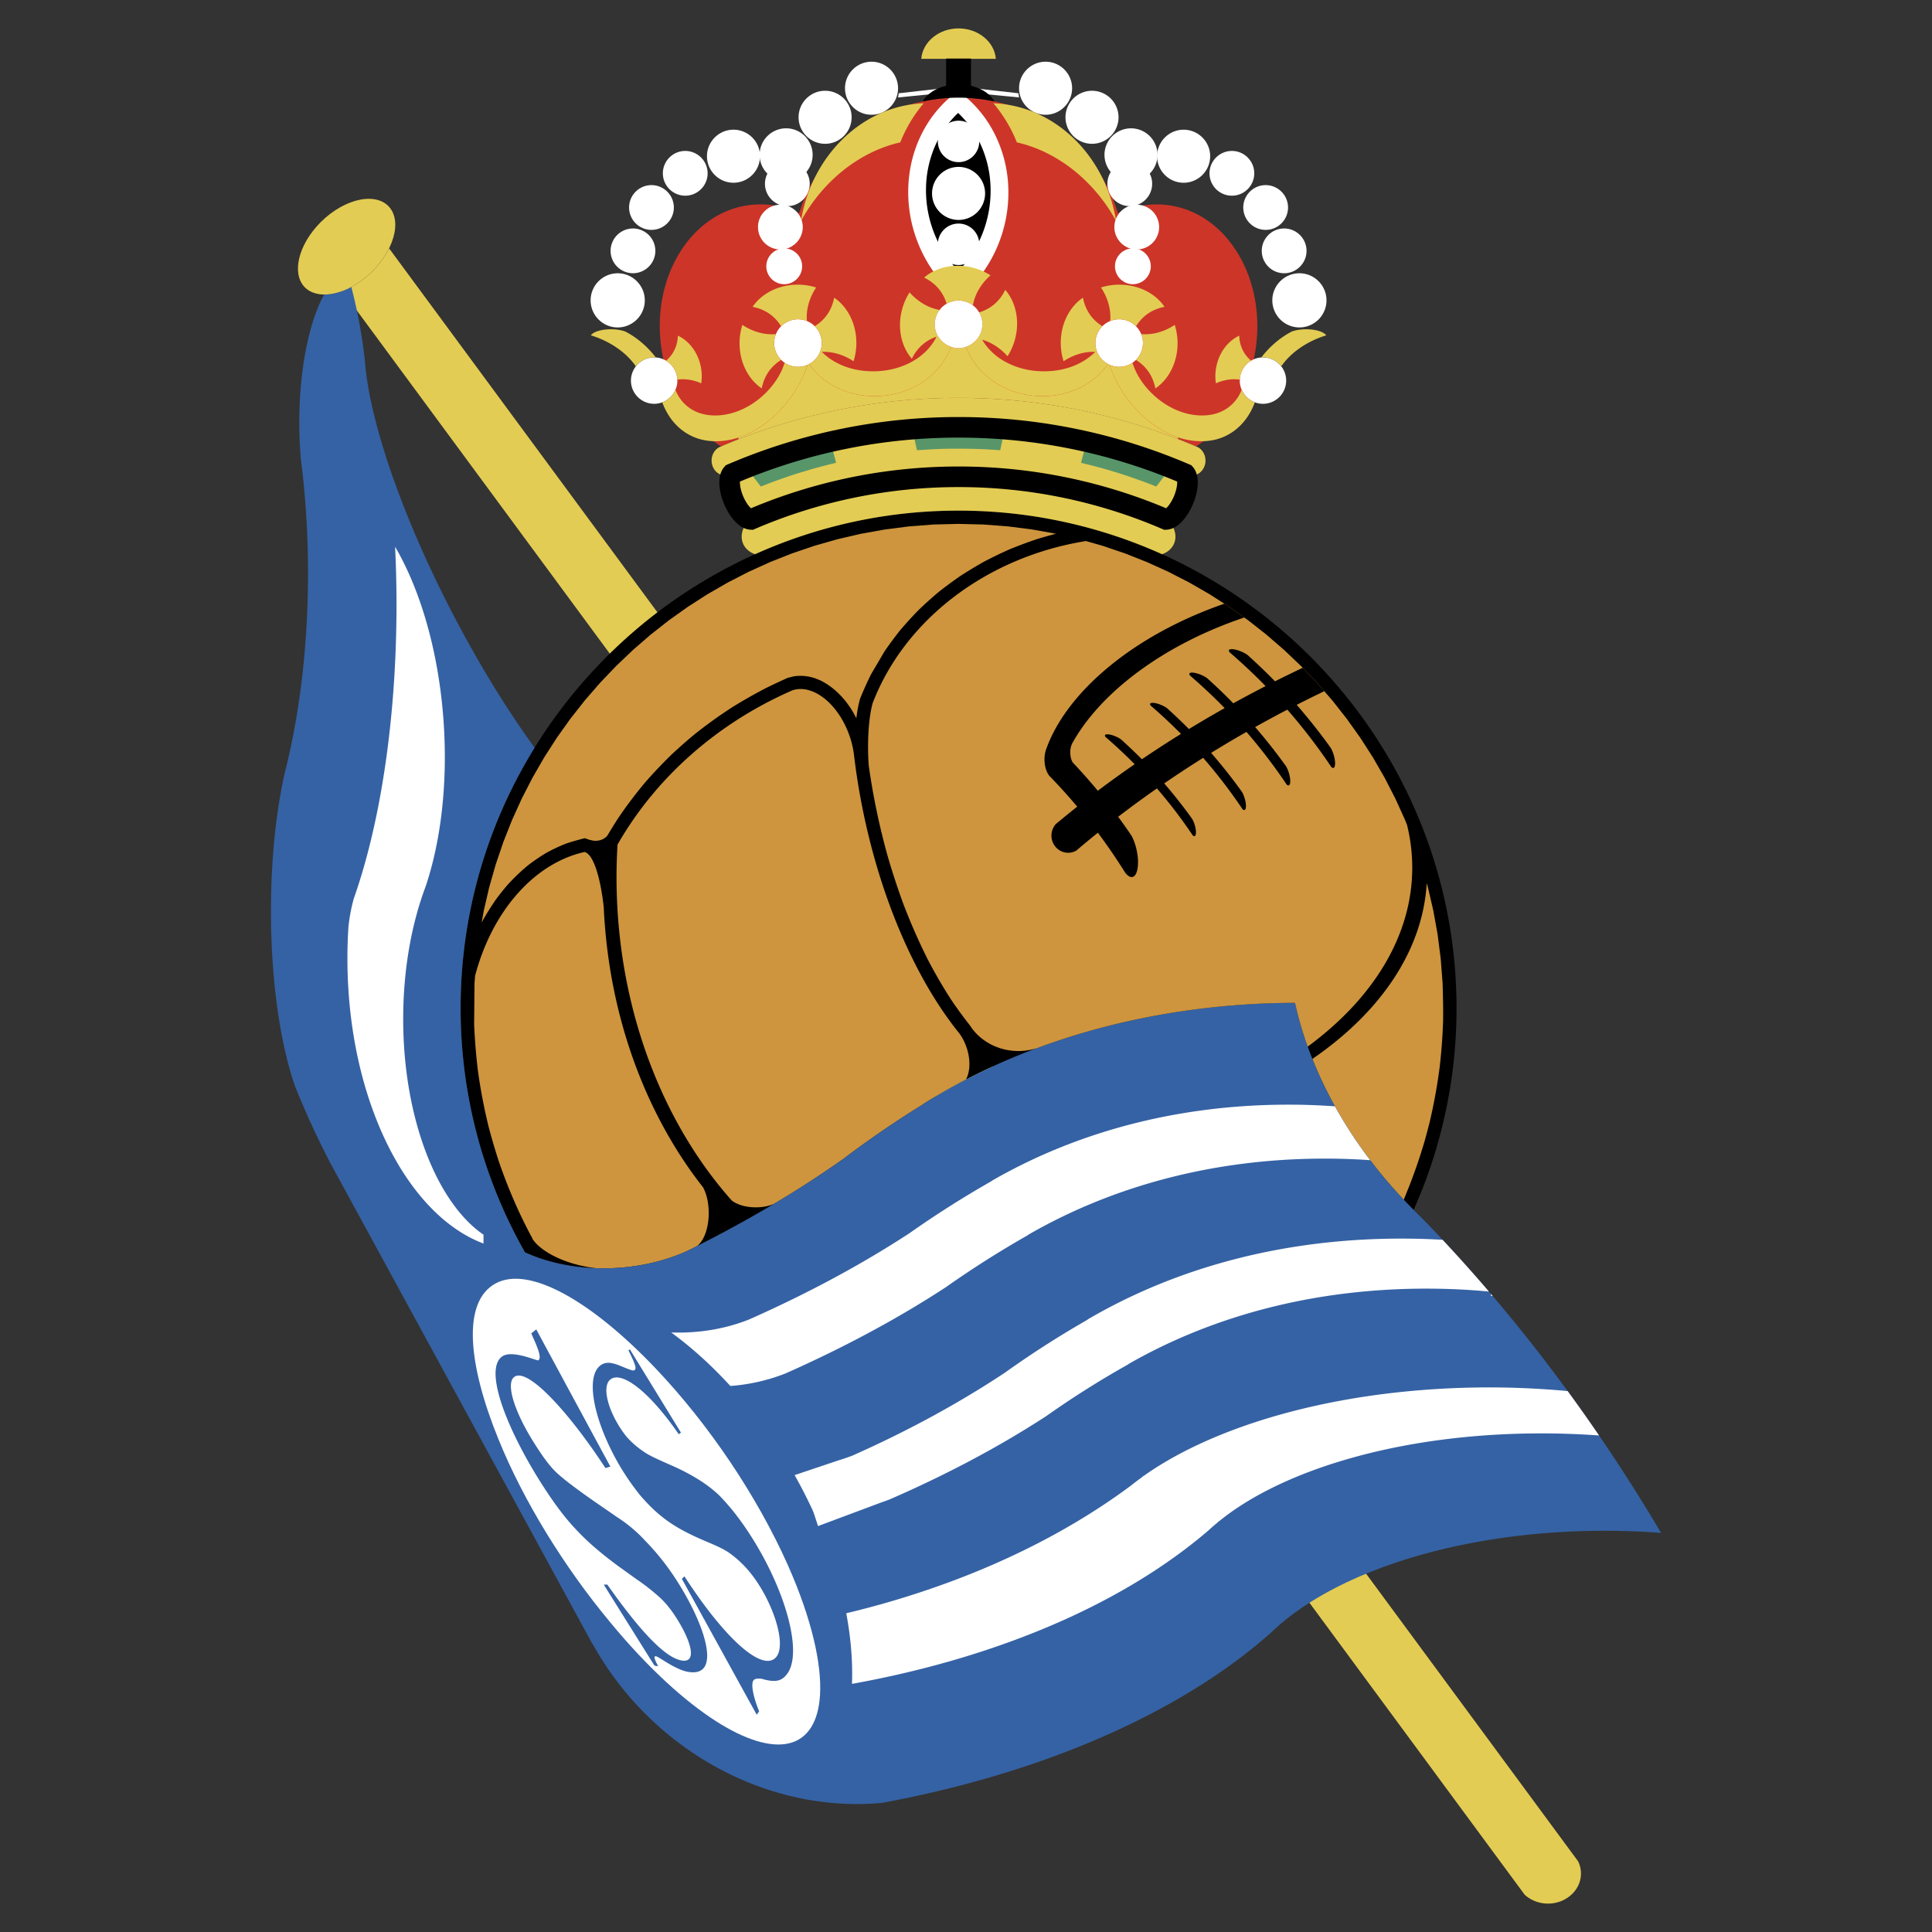 <svg xmlns="http://www.w3.org/2000/svg" width="2500" height="2500" viewBox="0 0 192.756 192.756"><rect x="0" y="0" width="192.756" height="192.756" fill="#333333" stroke="none"/><path d="M101.605 9.303l-2.422-.273-2.907-.33.598.33.485.268 2.32.227 1.992.195a11.693 11.693 0 0 0-.066-.417zM89.666 9.306l2.421-.274 2.907-.33-.597.33-.485.268c-.815.08-1.587.155-2.319.228l-1.994.195.031-.19c.01-.071.023-.147.036-.227z" fill-rule="evenodd" clip-rule="evenodd" fill="#fff"/><path d="M95.636 42.635a57.182 57.182 0 0 1 22.604 4.633c.357.409.309 1.488-.154 2.605-.467 1.125-1.201 1.924-1.744 1.95a52.298 52.298 0 0 0-20.706-4.253 52.313 52.313 0 0 0-20.707 4.253c-.543-.026-1.278-.826-1.744-1.95-.463-1.118-.512-2.196-.153-2.605a57.217 57.217 0 0 1 22.604-4.633z" fill-rule="evenodd" clip-rule="evenodd" fill="#e3cc53"/><path d="M74.636 20.48c1.764-.251 3.504.049 5.1.787a15.308 15.308 0 0 0-.053 8.594l2.151 11.427a60.104 60.104 0 0 0-9.89 3.25c-3.03-1.926-5.347-5.498-5.961-9.81-1-7.027 2.888-13.427 8.653-14.248z" fill-rule="evenodd" clip-rule="evenodd" fill="#cd3529"/><path d="M95.636 9.743c9.11 0 16.542 7.148 16.542 15.914a15.27 15.27 0 0 1-.59 4.204l-2.15 11.427a60.298 60.298 0 0 0-13.802-1.593c-4.746 0-9.366.551-13.801 1.593l-2.151-11.427a15.275 15.275 0 0 1-.589-4.204c-.001-8.766 7.43-15.914 16.541-15.914z" fill-rule="evenodd" clip-rule="evenodd" fill="#cd3529"/><path d="M116.635 20.48c-1.764-.251-3.504.049-5.1.787a15.274 15.274 0 0 1 .053 8.594l-2.15 11.427a60.093 60.093 0 0 1 9.889 3.25c3.031-1.926 5.348-5.498 5.961-9.81.999-7.027-2.888-13.427-8.653-14.248z" fill-rule="evenodd" clip-rule="evenodd" fill="#cd3529"/><path d="M73.681 43.827v-.171c1.335-.432 2.615-1.235 3.724-2.298 1.288-1.234 2.502-2.952 3.175-4.964.047-.021.094-.044.141-.069.287.398.617.773.986 1.117a7.773 7.773 0 0 0 3.812 1.915c1.783.35 3.946.2 5.908-.864a7.639 7.639 0 0 0 3.484-3.877 2.356 2.356 0 0 0 1.45 0 7.637 7.637 0 0 0 3.485 3.877c1.961 1.064 4.123 1.214 5.906.864 1.434-.281 2.758-.934 3.812-1.915.369-.344.699-.72.986-1.117a2.365 2.365 0 0 0 .141.069c.672 2.012 1.887 3.729 3.174 4.964 1.094 1.048 2.354 1.844 3.668 2.279v.168a60.136 60.136 0 0 0-21.897-4.109 60.096 60.096 0 0 0-21.955 4.131z" fill-rule="evenodd" clip-rule="evenodd" fill="#e3cc53"/><path d="M100.521 35.542a5.816 5.816 0 0 0-1.264-1.078 4.936 4.936 0 0 0-1.727-.678 2.365 2.365 0 0 0 .156-2.622c.326-.095.646-.232.953-.411.711-.415 1.277-1.049 1.656-1.832 1.045 1.196 1.473 3.059.973 4.922a5.89 5.89 0 0 1-.747 1.699zM90.75 29.17c.376.428.804.79 1.264 1.078a4.936 4.936 0 0 0 1.727.678 2.37 2.37 0 0 0-.156 2.623 4.218 4.218 0 0 0-.954.411c-.71.415-1.278 1.049-1.656 1.832-1.045-1.196-1.473-3.059-.973-4.922a5.953 5.953 0 0 1 .748-1.7z" fill-rule="evenodd" clip-rule="evenodd" fill="#e3cc53"/><path d="M95.636 29.981a2.379 2.379 0 0 1 2.374 2.374 2.38 2.38 0 0 1-2.374 2.374 2.378 2.378 0 0 1-2.374-2.374 2.378 2.378 0 0 1 2.374-2.374z" fill-rule="evenodd" clip-rule="evenodd" fill="#fff"/><path d="M157.439 185.689L38.82 24.777c-.504 1.021-1.297 2.03-2.301 2.863-.768.637-1.576 1.103-2.353 1.392l117.952 160.005c.596.545 1.42.885 2.328.885 1.811 0 3.287-1.346 3.287-2.998a2.77 2.77 0 0 0-.294-1.235z" fill-rule="evenodd" clip-rule="evenodd" fill="#e3cc53"/><path d="M95.636 50.946c27.364 0 49.681 22.299 49.681 49.64a49.23 49.23 0 0 1-4.281 20.127c-6.145-6.154-10.238-13.426-11.83-20.658a75.892 75.892 0 0 0-5.359.193c-12.389.885-23.143 4.504-31.666 9.861v.018A100.684 100.684 0 0 0 84 115.734v-.012c-4.607 3.246-9.824 6.32-15.541 9.141v-.006c-2.047.912-4.446 1.504-7.028 1.65-3.38.191-6.534-.408-9.055-1.564a49.251 49.251 0 0 1-6.42-24.357c-.001-27.341 22.316-49.64 49.68-49.64z" fill-rule="evenodd" clip-rule="evenodd"/><path d="M85.192 75.223c.211 1.82.505 3.677.886 5.556 1.868 9.225 5.453 17.161 9.644 22.335.298.41.554.902.733 1.455.394 1.207.33 2.393-.09 3.146a58.968 58.968 0 0 0-4.232 2.424v.018a100.009 100.009 0 0 0-8.135 5.578v-.012a104.828 104.828 0 0 1-6.762 4.379c-.503.223-1.141.355-1.833.355-.991 0-1.87-.271-2.401-.688-.2-.225-.398-.451-.594-.684-6.174-7.273-10.271-17.486-10.832-28.9a53.82 53.82 0 0 1 .035-5.922c3.837-6.704 9.981-12.135 17.455-15.392 2.069-.672 4.635 1.401 5.72 4.629.195.581.329 1.159.406 1.723zm-10.448 46.326a1.054 1.054 0 0 1-.034.018l-.019-.018h.053zM139.652 119.273l-.41-.451-.094-.105-.068-.076-.014-.016a1.591 1.591 0 0 0-.162-.181l-.283-.326-.059-.066a42.38 42.38 0 0 0-.264-.309c-3.209-3.787-5.695-7.895-7.365-12.09 6.744-4.623 11.014-10.769 11.412-17.538l.121.422.541 2.333.426 2.375.309 2.413.188 2.448c.031 1.264.072 2.52.047 3.783a56.672 56.672 0 0 1-.33 4.49 53.546 53.546 0 0 1-1.014 5.59 75.43 75.43 0 0 1-.479 1.812 53.772 53.772 0 0 1-1.49 4.393v.004l-.049.121-.018.045-.545 1.357a32.306 32.306 0 0 1-.4-.43v.002z" fill-rule="evenodd" clip-rule="evenodd" fill="#ce953e"/><path d="M69.508 124.34c-.348.174-.699.35-1.051.523v-.006c-2.047.912-4.446 1.504-7.028 1.65-.647.037-1.287.045-1.915.025-.4-.045-.81-.107-1.226-.191-2.454-.5-4.436-1.605-5.177-2.756h.024c-1.333-2.443-2.42-4.979-3.333-7.607a59.908 59.908 0 0 1-1.084-3.689 55.094 55.094 0 0 1-1.022-5.354 57.831 57.831 0 0 1-.391-4.742l.037-4.088.058-.755c1.687-6.387 5.849-11.209 10.915-12.347.847.188 1.572 2.383 1.918 5.484l.01.213c.532 10.83 4.249 20.578 9.9 27.759.348.641.566 1.553.566 2.564 0 1.534-.503 2.842-1.201 3.317z" fill-rule="evenodd" clip-rule="evenodd" fill="#ce953e"/><path d="M165.723 152.934a75.119 75.119 0 0 0-5.607-.209c-13.688 0-25.697 3.697-32.227 9.191h-.021l-.203.189c-.291.25-.568.506-.836.764-8.877 7.908-22.59 14-38.83 17.004-.766.072-1.545.111-2.336.115-7.311.043-14.37-2.826-19.842-7.652a31.298 31.298 0 0 1-6.702-8.334h-.021l-26.094-47.881a81.7 81.7 0 0 1-2.136-4.383 84.275 84.275 0 0 1-1.451-3.416c-1.458-4.217-2.384-10.465-2.384-17.417 0-5.147.508-9.908 1.363-13.744 1.477-5.762 2.335-12.618 2.335-19.965 0-3.976-.251-7.808-.716-11.4a41.973 41.973 0 0 1-.155-3.626c0-5.366.991-10.094 2.48-12.784.223.001.452-.016.688-.052.64-.098 1.331-.333 2.024-.703a51.125 51.125 0 0 1 1.234 6.387c.046.356.088.709.127 1.061.441 5.827 3.617 15.277 8.796 25.232 2.613 5.024 5.415 9.556 8.13 13.289a49.263 49.263 0 0 0-7.384 25.987 49.238 49.238 0 0 0 6.42 24.357c2.521 1.156 5.675 1.756 9.055 1.564 2.582-.146 4.981-.738 7.028-1.65v.006c5.717-2.82 10.934-5.895 15.541-9.141v.012a100.009 100.009 0 0 1 8.135-5.578v-.018c8.531-5.373 19.3-9.004 31.712-9.891a75.892 75.892 0 0 1 5.359-.193c1.656 7.531 6.029 15.105 12.604 21.418 8.057 8.277 15.639 17.957 22.32 28.818.541.879 1.072 1.76 1.594 2.643z" fill-rule="evenodd" clip-rule="evenodd" fill="#3562a4"/><path d="M49.434 128.055c3.363-1.842 9.646 1.822 15.944 8.436 5.38 5.65 10.143 12.783 13.19 19.576 2.464 5.535 3.417 10 3.248 13.002-.149 2.668-1.191 4.408-3.093 4.863-1.874.445-4.427-.385-7.251-2.184-3.081-1.963-6.799-5.289-10.593-9.893-4.61-5.543-8.65-12.107-11.158-18.285-3.016-7.431-3.65-13.675-.287-15.515z" fill-rule="evenodd" clip-rule="evenodd" fill="#fff"/><path d="M65.297 166.178c-.775-1.23-1.576-2.514-2.404-3.836l-2.658-4.246.361.002c1.867 2.656 3.359 4.479 4.557 5.67 1.188 1.182 2.136 1.783 2.859 1.9 1.468.242.978-1.617-.059-3.461-.633-1.125-1.31-2.061-2.066-2.773a22.132 22.132 0 0 0-2.422-1.904l-1.799-1.293a38.34 38.34 0 0 1-2.345-1.861 23.788 23.788 0 0 1-1.951-1.887c-1.136-1.203-2.338-2.85-3.593-4.863-1.447-2.314-2.781-4.893-3.577-7.113-.854-2.389-1.094-4.393-.152-5.139.495-.393 1.362-.285 2.131-.094.785.193 1.461.484 1.533.434.345-.238-.005-1.129-.708-2.68.165-.131.332-.264.501-.396a8644.883 8644.883 0 0 0 7.393 13.684c-.165.051-.328.102-.49.15-1.759-2.689-3.667-5.186-5.335-6.92-1.689-1.758-3.066-2.66-3.748-2.188-.89.617-.006 3.346 1.637 6.066 1.018 1.684 1.858 2.83 2.55 3.48.69.648 1.987 1.637 3.747 2.861.772.531 1.553 1.07 2.338 1.615a14.016 14.016 0 0 1 2.784 2.344c1.7 1.736 3.12 3.729 4.344 6.018 1.068 2.002 1.792 3.977 1.828 5.332.034 1.262-.525 1.977-1.961 1.711-.606-.113-1.408-.506-2.306-1.072a37.719 37.719 0 0 0-.374-.23c-.186-.115-.371-.227-.455-.24-.294-.049-.151.301.21.998-.124-.024-.248-.048-.37-.069zM62.697 134.717l.152-.082c.811 1.328 1.638 2.67 2.476 4.037l2.613 4.26c-.074.053-.148.107-.222.158-1.439-2.088-2.822-3.641-3.986-4.58-1.161-.939-2.127-1.295-2.716-.959-.916.512-.527 2.486.502 4.307.348.617.669 1.084 1.037 1.529a8.705 8.705 0 0 0 1.701 1.463c.495.361 1.419.77 2.796 1.379a21.12 21.12 0 0 1 2.662 1.396c.784.49 1.471 1.02 2.058 1.582 1.142 1.17 2.352 2.707 3.567 4.715 1.541 2.539 2.707 5.232 3.314 7.564.631 2.42.667 4.467-.119 5.52-.513.688-1.112.91-2.557.482-.423-.035-.674 0-.794.154-.24.303-.144 1.34.558 3.107l-.243.326c-1.323-2.396-2.617-4.75-3.874-7.033-1.226-2.225-2.425-4.404-3.593-6.521.085-.084.171-.164.257-.248 2.208 3.396 4.207 5.791 5.81 7.145 1.608 1.357 2.779 1.631 3.373.871.865-1.109-.011-4.25-1.498-6.758-.939-1.582-1.914-2.635-3.067-3.492-.635-.482-1.424-.814-2.535-1.285-1.598-.678-2.79-1.307-3.794-2.029-1.007-.723-1.825-1.52-2.688-2.518a24.523 24.523 0 0 1-2.378-3.525c-1.244-2.26-2.032-4.471-2.282-6.203-.241-1.678.02-2.916.854-3.363.287-.152.637-.191 1.008-.1.635.096 1.957.834 2.189.699.23-.129.214-.414-.581-1.998z" fill-rule="evenodd" clip-rule="evenodd" fill="#3562a4"/><path d="M38.976 20.833c.609.866.586 2.089.101 3.357-.466 1.215-1.362 2.458-2.559 3.45-1.152.956-2.396 1.526-3.491 1.694-1.082.165-2.049-.059-2.662-.721-.624-.674-.78-1.7-.514-2.834.277-1.182 1.018-2.495 2.174-3.643 1.207-1.193 2.619-1.964 3.903-2.213 1.303-.253 2.439.044 3.048.91z" fill-rule="evenodd" clip-rule="evenodd" fill="#e3cc53"/><path d="M133.184 110.379a44.643 44.643 0 0 0 3.518 5.373 60.811 60.811 0 0 0-3.98-.154c-5.723-.049-11.15.637-16.164 1.928-5.072 1.307-9.768 3.236-13.998 5.684v.018a98.873 98.873 0 0 0-8.22 5.217s0-.004.009-.008c-4.731 3.092-10.117 5.996-16.031 8.615v-.004a18.668 18.668 0 0 1-5.453 1.23c-1.889-2.068-3.88-3.861-5.897-5.336.174.008.349.01.521.01 2.609.025 5.064-.443 7.19-1.287v.004c5.915-2.619 11.3-5.521 16.032-8.615-.009.004-.009.01-.009.01a99.39 99.39 0 0 1 8.219-5.219v-.018c4.232-2.447 8.928-4.377 13.998-5.682 5.016-1.293 10.443-1.977 16.166-1.93a61.79 61.79 0 0 1 4.099.164zM143.93 123.697a157.632 157.632 0 0 1 4.619 5.162 64.385 64.385 0 0 0-4.932-.279c-5.957-.113-11.584.539-16.771 1.83-5.209 1.297-9.996 3.234-14.277 5.691v.018a93.288 93.288 0 0 0-8.207 5.182s0-.004.008-.008c-4.662 3.037-9.933 5.84-15.675 8.332v-.004c-.231.09-.467.174-.706.254l-6.374 2.383-.395-1.211-.118-.316a50.489 50.489 0 0 0-1.822-3.559l4.469-1.502a15.34 15.34 0 0 0 1.22-.416v.006c5.5-2.436 10.634-5.223 15.263-8.289-.01.004-.01.008-.01.008a96.8 96.8 0 0 1 8.277-5.307v-.02c4.361-2.559 9.254-4.602 14.592-5.994 5.389-1.404 11.258-2.148 17.51-2.078 1.114.01 2.223.051 3.329.117zm4.81 5.387l.184.215h-.152a7.962 7.962 0 0 1-.032-.215zM156.404 138.787a167.188 167.188 0 0 1 3.133 4.43 78.34 78.34 0 0 0-4.84-.201c-7.115-.082-13.762.777-19.441 2.328-5.637 1.539-10.354 3.764-13.637 6.439h-.018c-.07.062-.139.123-.201.186-.305.242-.584.49-.852.74-4.459 3.82-10.039 7.143-16.471 9.805-5.764 2.385-12.198 4.248-19.076 5.486.005-.139.01-.277.013-.418.046-2.096-.149-4.324-.583-6.627a90.143 90.143 0 0 0 10.722-3.27c6.601-2.48 12.623-5.693 17.722-9.498.316-.254.641-.5.982-.748.072-.061.152-.121.234-.188h.018c3.807-2.703 9.014-4.959 15.094-6.51 6.227-1.588 13.434-2.445 21.023-2.303 2.098.044 4.159.162 6.178.349zM42.462 88.455c-1.407 3.736-2.235 8.295-2.235 13.211 0 9.877 3.348 18.328 8.013 21.52v.883c-7.753-2.912-13.578-14.572-13.578-28.445 0-1.072.035-2.131.103-3.174.021-.184.043-.369.07-.557a17.29 17.29 0 0 1 .461-2.24c2.626-7.422 4.263-17.829 4.263-29.321 0-1.963-.048-3.895-.141-5.786 2.562 4.376 4.392 10.629 4.852 17.637.402 6.125-.308 11.815-1.808 16.272z" fill-rule="evenodd" clip-rule="evenodd" fill="#fff"/><path d="M48.051 92.054l.213-1.184.541-2.333.653-2.29.762-2.242.867-2.192.971-2.139 1.07-2.083 1.167-2.023 1.26-1.961 1.351-1.896 1.438-1.827 1.522-1.755 1.604-1.68 1.681-1.602 1.756-1.521 1.828-1.437 1.897-1.35 1.962-1.259 2.025-1.166 2.084-1.07 2.141-.97 2.194-.867 2.245-.761 2.291-.653 2.336-.541 2.376-.426 2.415-.308 2.45-.188 2.482-.063 2.483.063 2.449.188 2.416.308 2.377.426c-.656.169-1.303.353-1.955.552-.906.308-1.787.637-2.672.999-.861.383-1.693.785-2.529 1.221a44.15 44.15 0 0 0-2.373 1.43 42.538 42.538 0 0 0-2.199 1.625 41.903 41.903 0 0 0-2.009 1.808 40.125 40.125 0 0 0-1.801 1.978 37.777 37.777 0 0 0-1.579 2.134l-1.338 2.277a36.085 36.085 0 0 0-1.103 2.459c-.114.432-.204.856-.277 1.296-.031.21-.059.421-.084.632a11.893 11.893 0 0 0-.616-1.079l-.384-.535c-.738-.92-1.523-1.627-2.583-2.162l-.548-.223c-.714-.22-1.316-.286-2.06-.198l-.639.155a62.68 62.68 0 0 0-2.212 1.04 50.007 50.007 0 0 0-3.386 1.927 46.667 46.667 0 0 0-3.749 2.702 50.5 50.5 0 0 0-2.291 2.021 46.746 46.746 0 0 0-2.607 2.754 43.669 43.669 0 0 0-2.723 3.614 59.488 59.488 0 0 0-1.041 1.683c-.25.315-.682.524-1.171.524-.184 0-.36-.03-.521-.083v.018l-.56-.193c-.647.161-1.262.328-1.892.546-.69.272-1.329.574-1.979.932-.643.388-1.235.795-1.83 1.254a20.3 20.3 0 0 0-2.05 1.971c-.381.448-.741.901-1.093 1.374a27.104 27.104 0 0 0-1.285 2.03l-.168.319z" fill-rule="evenodd" clip-rule="evenodd" fill="#ce953e"/><path d="M130.469 104.422a35.763 35.763 0 0 1-1.264-4.367 75.892 75.892 0 0 0-5.359.193c-7.4.527-14.215 2.033-20.322 4.301-.6.201-1.246.312-1.92.312-1.914 0-3.609-.891-4.624-2.246l-.195-.293a41.596 41.596 0 0 1-1.875-2.562 48.89 48.89 0 0 1-2.408-4.154 60.457 60.457 0 0 1-2.416-5.532 72.452 72.452 0 0 1-1.51-4.614 69.28 69.28 0 0 1-1.897-9.051 24.25 24.25 0 0 1-.072-1.904c0-1.783.18-3.368.456-4.347 3.17-8.267 11.305-14.572 21.28-16.179l1.646.469 2.244.761 2.193.867 2.141.97 2.084 1.07 2.025 1.166 1.963 1.259 1.896 1.35 1.828 1.437 1.758 1.521 1.682 1.602 1.602 1.68 1.523 1.755 1.438 1.827 1.352 1.896 1.26 1.961 1.166 2.023 1.07 2.083.971 2.139.197.497c.34 1.387.518 2.808.518 4.255-.002 6.828-3.943 13.079-10.431 17.855z" fill-rule="evenodd" clip-rule="evenodd" fill="#ce953e"/><path d="M105.344 82.213a98.555 98.555 0 0 1 2.131-1.733 56.273 56.273 0 0 0-2.801-3.095c-.283-.382-.465-.964-.465-1.614 0-.334.049-.65.135-.931 2.004-5.767 8.752-11.48 17.812-14.609l.482.31 1.502 1.069c-8.111 2.729-14.414 7.528-17.195 12.615a2.07 2.07 0 0 0-.164.844c0 .424.105.8.266 1.024a56.977 56.977 0 0 1 2.482 2.801 108.62 108.62 0 0 1 3.676-2.647 49.182 49.182 0 0 0-2.891-2.704c-.064-.073-.092-.138-.072-.19.039-.1.244-.111.506-.06.227.045.498.144.715.25.168.083.291.159.385.231a48.459 48.459 0 0 1 2.078 1.979 113.582 113.582 0 0 1 3.902-2.531 51.661 51.661 0 0 0-3.004-2.806c-.066-.076-.096-.145-.074-.199.041-.105.256-.118.533-.063.236.047.523.151.752.263.178.087.305.167.404.244.746.67 1.473 1.362 2.18 2.075a122.394 122.394 0 0 1 3.564-2.087 53.534 53.534 0 0 0-3.438-3.234c-.07-.08-.1-.153-.078-.21.043-.111.271-.124.562-.066.248.049.551.159.791.276.186.092.32.176.426.256a54.17 54.17 0 0 1 2.6 2.497 127.737 127.737 0 0 1 3.221-1.716 56.634 56.634 0 0 0-3.572-3.359c-.074-.085-.105-.161-.084-.222.047-.116.285-.13.592-.069.262.052.58.167.832.291.197.096.34.185.449.27a55.92 55.92 0 0 1 2.723 2.613c.91-.459 1.832-.909 2.762-1.349l1.436 1.505.721.829c-.928.445-1.846.899-2.754 1.362a58.125 58.125 0 0 1 3.395 4.29c.031.053.061.11.092.172.145.298.262.667.314 1.016.047.309.035.542-.014.677-.045.123-.121.171-.223.125a.401.401 0 0 1-.107-.076 57.577 57.577 0 0 0-4.391-5.724 127.602 127.602 0 0 0-3.213 1.734 54.56 54.56 0 0 1 3.088 3.92c.029.05.061.105.088.164.139.283.25.633.299.965.045.293.035.515-.012.643-.043.117-.115.162-.213.119a.431.431 0 0 1-.102-.071 54.763 54.763 0 0 0-4.01-5.254 118.459 118.459 0 0 0-3.531 2.093 51.845 51.845 0 0 1 3.08 3.892c.029.048.057.099.084.155.131.269.236.602.285.917.041.279.031.49-.012.611-.041.111-.111.153-.203.113a.426.426 0 0 1-.098-.068 51.711 51.711 0 0 0-3.928-5.127 112.78 112.78 0 0 0-3.887 2.552 49.467 49.467 0 0 1 2.793 3.543 3.14 3.14 0 0 1 .349 1.019c.039.265.029.465-.012.581-.039.106-.105.146-.191.107a.333.333 0 0 1-.092-.065 49.38 49.38 0 0 0-3.572-4.685c-1.32.922-2.611 1.865-3.869 2.83.455.616.896 1.243 1.328 1.878.197.362.377.832.5 1.373.176.771.199 1.508.082 2.037-.121.551-.383.83-.738.69-.168-.066-.334-.219-.49-.431a58.6 58.6 0 0 0-2.705-3.957 99.582 99.582 0 0 0-2.15 1.781c-.24.14-.52.219-.814.219-.92 0-1.67-.769-1.67-1.711 0-.445.168-.852.442-1.157z" fill-rule="evenodd" clip-rule="evenodd"/><path d="M68.366 15.059a2.237 2.237 0 0 1 2.233 2.233c0 1.229-1.003 2.232-2.233 2.232s-2.233-1.003-2.233-2.232a2.237 2.237 0 0 1 2.233-2.233zM122.906 19.525c-1.23 0-2.234-1.003-2.234-2.233s1.004-2.233 2.234-2.233c1.229 0 2.232 1.003 2.232 2.233s-1.003 2.233-2.232 2.233zM77.858 20.423c1.23 0 2.233 1.003 2.233 2.233s-1.003 2.233-2.233 2.233-2.233-1.003-2.233-2.233 1.003-2.233 2.233-2.233zM113.414 24.889a2.238 2.238 0 0 1-2.234-2.233 2.239 2.239 0 0 1 2.234-2.233 2.237 2.237 0 0 1 2.232 2.233 2.237 2.237 0 0 1-2.232 2.233z" fill-rule="evenodd" clip-rule="evenodd" fill="#fff"/><path d="M78.243 24.781a1.79 1.79 0 0 1 1.787 1.787 1.79 1.79 0 0 1-1.787 1.786 1.79 1.79 0 0 1-1.787-1.786 1.79 1.79 0 0 1 1.787-1.787zM113.029 28.354c-.984 0-1.787-.803-1.787-1.787s.803-1.787 1.787-1.787 1.785.803 1.785 1.787-.8 1.787-1.785 1.787zM73.181 12.94c1.458 0 2.646 1.188 2.646 2.646s-1.189 2.646-2.646 2.646c-1.458 0-2.647-1.188-2.647-2.646s1.189-2.646 2.647-2.646zM118.09 18.233c-1.457 0-2.646-1.188-2.646-2.646s1.189-2.646 2.646-2.646c1.459 0 2.648 1.188 2.648 2.646s-1.189 2.646-2.648 2.646z" fill-rule="evenodd" clip-rule="evenodd" fill="#fff"/><path d="M78.431 12.802a2.65 2.65 0 0 1 2.646 2.646c0 1.458-1.188 2.647-2.646 2.647s-2.646-1.189-2.646-2.647a2.65 2.65 0 0 1 2.646-2.646z" fill-rule="evenodd" clip-rule="evenodd" fill="#fff"/><path d="M78.553 16.102a2.237 2.237 0 0 1 2.233 2.233c0 1.229-1.003 2.232-2.233 2.232s-2.233-1.003-2.233-2.232a2.237 2.237 0 0 1 2.233-2.233zM112.84 18.096a2.652 2.652 0 0 1-2.646-2.647 2.65 2.65 0 0 1 2.646-2.646 2.65 2.65 0 0 1 2.646 2.646 2.65 2.65 0 0 1-2.646 2.647z" fill-rule="evenodd" clip-rule="evenodd" fill="#fff"/><path d="M112.719 20.568a2.238 2.238 0 0 1-2.234-2.233c0-1.229 1.004-2.232 2.234-2.232s2.232 1.003 2.232 2.232a2.236 2.236 0 0 1-2.232 2.233zM82.321 9.055c1.458 0 2.646 1.188 2.646 2.646s-1.189 2.646-2.646 2.646c-1.458 0-2.647-1.188-2.647-2.646s1.189-2.646 2.647-2.646zM108.951 14.348a2.652 2.652 0 0 1-2.648-2.647 2.651 2.651 0 0 1 2.648-2.646 2.65 2.65 0 0 1 2.646 2.646 2.65 2.65 0 0 1-2.646 2.647zM86.952 6.156a2.651 2.651 0 0 1 2.647 2.647c0 1.458-1.189 2.646-2.647 2.646s-2.646-1.188-2.646-2.646a2.651 2.651 0 0 1 2.646-2.647zM104.318 11.449c-1.457 0-2.646-1.188-2.646-2.646s1.189-2.646 2.646-2.646c1.459 0 2.646 1.188 2.646 2.646s-1.187 2.646-2.646 2.646zM64.997 18.469c1.23 0 2.233 1.003 2.233 2.233s-1.003 2.233-2.233 2.233c-1.229 0-2.233-1.003-2.233-2.233s1.003-2.233 2.233-2.233zM126.275 22.935c-1.23 0-2.234-1.003-2.234-2.233s1.004-2.233 2.234-2.233c1.229 0 2.232 1.003 2.232 2.233s-1.003 2.233-2.232 2.233zM63.152 22.795a2.238 2.238 0 0 1 2.233 2.233 2.237 2.237 0 0 1-2.233 2.232 2.237 2.237 0 0 1-2.233-2.232 2.237 2.237 0 0 1 2.233-2.233zM128.119 27.261c-1.229 0-2.232-1.003-2.232-2.233s1.004-2.233 2.232-2.233c1.23 0 2.234 1.003 2.234 2.233s-1.003 2.233-2.234 2.233zM61.629 27.265c1.488 0 2.702 1.214 2.702 2.702s-1.214 2.702-2.702 2.702c-1.489 0-2.702-1.213-2.702-2.702s1.213-2.702 2.702-2.702zM129.643 32.668a2.708 2.708 0 0 1-2.703-2.702c0-1.488 1.215-2.702 2.703-2.702s2.701 1.214 2.701 2.702a2.706 2.706 0 0 1-2.701 2.702zM79.613 31.852a2.378 2.378 0 0 1 2.374 2.374c0 1.307-1.066 2.373-2.374 2.373s-2.374-1.066-2.374-2.373a2.378 2.378 0 0 1 2.374-2.374zM111.658 36.599a2.378 2.378 0 0 1-2.373-2.374 2.378 2.378 0 0 1 2.373-2.373 2.378 2.378 0 0 1 2.375 2.373 2.378 2.378 0 0 1-2.375 2.374zM65.265 35.656c1.275 0 2.315 1.041 2.315 2.316s-1.04 2.315-2.315 2.315-2.316-1.04-2.316-2.315 1.041-2.316 2.316-2.316zM126.006 40.288a2.319 2.319 0 0 1-2.314-2.315c0-1.276 1.039-2.316 2.314-2.316s2.316 1.04 2.316 2.316a2.32 2.32 0 0 1-2.316 2.315z" fill-rule="evenodd" clip-rule="evenodd" fill="#fff"/><path d="M116.557 51.918c.639.665.896 1.545.584 2.301-.213.515-.652.884-1.203 1.073a49.36 49.36 0 0 0-20.302-4.347 49.348 49.348 0 0 0-20.302 4.348c-.55-.19-.991-.559-1.204-1.074-.312-.756-.054-1.637.585-2.301 6.419-2.793 13.494-4.347 20.92-4.347s14.502 1.554 20.922 4.347zM95.636 39.695c8.479 0 16.56 1.761 23.897 4.932.439.249.74.749.74 1.323 0 .822-.615 1.492-1.371 1.492a1.27 1.27 0 0 1-.51-.107v.001c-6.986-3.021-14.682-4.7-22.757-4.7s-15.77 1.679-22.757 4.701v-.001a1.27 1.27 0 0 1-.51.107c-.755 0-1.371-.67-1.371-1.492 0-.574.301-1.074.739-1.323a60.103 60.103 0 0 1 23.9-4.933zM65.349 35.557l.081.105a2.314 2.314 0 0 0-1.99.887c-.92-1.336-2.514-2.486-4.492-3.093.244-.348 1.052-.605 2.008-.605.558 0 1.066.088 1.44.23 1.064.55 2.092 1.389 2.953 2.476zM125.922 35.557c-.027.035-.055.07-.08.105a2.31 2.31 0 0 1 1.988.887c.922-1.336 2.516-2.486 4.492-3.093-.242-.348-1.051-.605-2.006-.605-.559 0-1.066.088-1.441.23-1.063.55-2.092 1.389-2.953 2.476zM94.911 34.613a7.633 7.633 0 0 1-3.484 3.878c-1.961 1.064-4.125 1.214-5.908.864a7.782 7.782 0 0 1-3.812-1.915c-.37-.344-.7-.72-.986-1.117a2.39 2.39 0 0 0 1.145-1.351c.178.189.372.371.582.542.884.721 1.993 1.2 3.194 1.407 1.495.257 3.307.147 4.952-.635 1.383-.656 2.375-1.662 2.926-2.859.284.558.785.991 1.391 1.186zM96.36 34.613a7.64 7.64 0 0 0 3.485 3.878c1.961 1.064 4.123 1.214 5.906.864 1.434-.281 2.758-.934 3.812-1.915.369-.344.699-.72.986-1.117a2.394 2.394 0 0 1-1.145-1.351 6.153 6.153 0 0 1-.582.542c-.885.721-1.992 1.2-3.193 1.407-1.496.257-3.309.147-4.953-.635-1.383-.656-2.375-1.662-2.926-2.859a2.382 2.382 0 0 1-1.39 1.186zM80.58 36.393c-.672 2.012-1.887 3.729-3.175 4.964-1.141 1.093-2.463 1.913-3.839 2.334-1.302.399-2.582.432-3.68.137-1.164-.314-2.266-1.047-3.065-2.225a6.884 6.884 0 0 1-.748-1.461 2.331 2.331 0 0 0 1.317-1.252c.135.351.314.676.532.969a3.915 3.915 0 0 0 2.194 1.446c.795.202 1.73.2 2.688-.032 1.013-.246 1.994-.741 2.848-1.413 1.035-.814 2.02-1.98 2.525-3.36.038-.103.072-.207.104-.309a2.362 2.362 0 0 0 2.299.202zM110.691 36.393c.672 2.012 1.887 3.729 3.174 4.964 1.141 1.093 2.465 1.913 3.84 2.334 1.303.399 2.582.432 3.68.137 1.164-.314 2.266-1.047 3.064-2.225.301-.441.553-.932.748-1.461a2.327 2.327 0 0 1-1.316-1.252 3.913 3.913 0 0 1-2.726 2.415c-.795.202-1.73.2-2.689-.032-1.012-.246-1.994-.741-2.848-1.413-1.035-.814-2.02-1.98-2.525-3.36a8.017 8.017 0 0 1-.104-.309 2.358 2.358 0 0 1-2.298.202zM89.817 14.208c-2.536.567-4.922 1.938-6.875 3.843a16.8 16.8 0 0 0-3.028 4.009c1.038-6.508 6.106-11.516 12.242-11.756a14.231 14.231 0 0 0-2.339 3.904zM101.455 14.208c2.535.567 4.922 1.938 6.873 3.843a16.778 16.778 0 0 1 3.029 4.009c-1.039-6.508-6.107-11.516-12.242-11.756a14.21 14.21 0 0 1 2.34 3.904zM81.426 28.683a5.772 5.772 0 0 0-.714 1.5 4.913 4.913 0 0 0-.208 1.843 2.37 2.37 0 0 0-2.574.528 4.17 4.17 0 0 0-.644-.814c-.585-.579-1.344-.963-2.198-1.125.885-1.319 2.573-2.214 4.503-2.214a5.98 5.98 0 0 1 1.835.282z" fill-rule="evenodd" clip-rule="evenodd" fill="#e3cc53"/><path d="M85.157 36.041a5.74 5.74 0 0 0-1.5-.714 4.913 4.913 0 0 0-1.843-.208 2.37 2.37 0 0 0-.528-2.574 4.17 4.17 0 0 0 .814-.644c.579-.585.963-1.344 1.125-2.198 1.319.885 2.214 2.573 2.214 4.502.001.646-.1 1.265-.282 1.836zM69.961 38.248a4.66 4.66 0 0 0-1.275-.372 3.985 3.985 0 0 0-1.107-.001 2.318 2.318 0 0 0-1.056-1.845 3.555 3.555 0 0 0-.064-.048 3.39 3.39 0 0 0 .562-.612 3.374 3.374 0 0 0 .608-1.88c1.154.531 2.076 1.75 2.323 3.274a4.8 4.8 0 0 1 .009 1.484zM121.311 38.248a4.65 4.65 0 0 1 1.275-.372 3.985 3.985 0 0 1 1.107-.001 2.315 2.315 0 0 1 1.055-1.845l.064-.048a3.422 3.422 0 0 1-.561-.612 3.367 3.367 0 0 1-.609-1.88c-1.154.531-2.076 1.75-2.322 3.274a4.77 4.77 0 0 0-.009 1.484zM74.068 32.414c.475.315.981.555 1.5.714a4.913 4.913 0 0 0 1.843.208 2.37 2.37 0 0 0 .528 2.574 4.2 4.2 0 0 0-.814.644c-.579.585-.963 1.344-1.125 2.198-1.319-.885-2.214-2.573-2.214-4.503 0-.646.1-1.265.282-1.835zM109.846 28.683c.314.474.555.981.713 1.5.193.628.258 1.252.209 1.843a2.374 2.374 0 0 1 2.575.528c.176-.292.391-.564.643-.814.586-.579 1.346-.963 2.199-1.125-.887-1.319-2.574-2.214-4.504-2.214a5.974 5.974 0 0 0-1.835.282zM117.203 32.414c-.475.315-.98.555-1.5.714a4.919 4.919 0 0 1-1.844.208 2.37 2.37 0 0 1-.527 2.574 4.2 4.2 0 0 1 .814.644c.578.585.963 1.344 1.125 2.198 1.32-.885 2.215-2.573 2.215-4.503 0-.646-.101-1.265-.283-1.835zM106.115 36.041a5.74 5.74 0 0 1 1.5-.714 4.908 4.908 0 0 1 1.842-.208 2.371 2.371 0 0 1 .529-2.574 4.152 4.152 0 0 1-.816-.644c-.578-.585-.963-1.344-1.125-2.198-1.318.885-2.213 2.573-2.213 4.502 0 .646.1 1.265.283 1.836z" fill-rule="evenodd" clip-rule="evenodd" fill="#e3cc53"/><path d="M95.636 42.635c1.554 0 3.093.062 4.614.184l-.461 2.104a77.773 77.773 0 0 0-1.373-.093 64.55 64.55 0 0 0-4.174-.054c-.923.03-1.84.078-2.759.146l-.462-2.104a58.722 58.722 0 0 1 4.615-.183zM74.47 46.675a56.976 56.976 0 0 1 8.387-2.606l.564 2.105a66.03 66.03 0 0 0-2.58.672l-1.276.386a59.331 59.331 0 0 0-3.658 1.309l-1.437-1.866zM116.801 46.675a56.938 56.938 0 0 0-8.387-2.606l-.564 2.105c.865.207 1.723.43 2.58.672l1.275.386c1.234.399 2.453.831 3.658 1.309l1.438-1.866z" fill-rule="evenodd" clip-rule="evenodd" fill="#58966a"/><path d="M95.636 42.635a57.182 57.182 0 0 1 22.604 4.633c.357.409.309 1.488-.154 2.605-.467 1.125-1.201 1.924-1.744 1.95a52.298 52.298 0 0 0-20.706-4.253 52.313 52.313 0 0 0-20.707 4.253c-.543-.026-1.278-.826-1.744-1.95-.463-1.118-.512-2.196-.153-2.605a57.217 57.217 0 0 1 22.604-4.633" fill="none" stroke="#000" stroke-width="2.053" stroke-miterlimit="2.613"/><path d="M99.355 5.868h-7.439c.134-1.69 1.753-3.033 3.72-3.033 1.966-.001 3.585 1.342 3.719 3.033z" fill-rule="evenodd" clip-rule="evenodd" fill="#e3cc53"/><path fill-rule="evenodd" clip-rule="evenodd" d="M94.394 5.843h2.483v3.159h-2.483V5.843z"/><path d="M95.629 27.047a11.572 11.572 0 0 0 2.406-3.781 11.66 11.66 0 0 0 .795-4.481 11.009 11.009 0 0 0-.938-4.251 10.228 10.228 0 0 0-2.3-3.268c-.95.902-1.733 2.01-2.287 3.268a11.016 11.016 0 0 0-.917 4.251 11.673 11.673 0 0 0 .815 4.481 11.592 11.592 0 0 0 2.426 3.781z" fill-rule="evenodd" clip-rule="evenodd" stroke="#000" stroke-width="2.053" stroke-miterlimit="2.613"/><path d="M95.636 16.651a2.651 2.651 0 0 1 2.647 2.647 2.651 2.651 0 0 1-2.647 2.646 2.65 2.65 0 0 1-2.646-2.646 2.65 2.65 0 0 1 2.646-2.647zm0-4.609c1.139 0 2.067.929 2.067 2.068a2.07 2.07 0 0 1-2.067 2.067 2.072 2.072 0 0 1-2.068-2.067c0-1.14.929-2.068 2.068-2.068zm0 10.263c1.139 0 2.067.929 2.067 2.068a2.07 2.07 0 0 1-2.067 2.067 2.072 2.072 0 0 1-2.068-2.067c0-1.139.929-2.068 2.068-2.068z" fill-rule="evenodd" clip-rule="evenodd" fill="#fff"/><path d="M95.629 27.047a11.572 11.572 0 0 0 2.406-3.781 11.66 11.66 0 0 0 .795-4.481 11.009 11.009 0 0 0-.938-4.251 10.228 10.228 0 0 0-2.3-3.268c-.95.902-1.733 2.01-2.287 3.268a11.016 11.016 0 0 0-.917 4.251 11.673 11.673 0 0 0 .815 4.481 11.592 11.592 0 0 0 2.426 3.781zm-.042-17.978a11.843 11.843 0 0 1 3.512 4.032 12.859 12.859 0 0 1 1.502 5.684 13.723 13.723 0 0 1-1.221 6.104 13.414 13.414 0 0 1-3.745 4.878 13.478 13.478 0 0 1-3.771-4.878 13.748 13.748 0 0 1-1.247-6.104c.058-2.095.592-4.025 1.474-5.684a11.768 11.768 0 0 1 3.496-4.032z" fill-rule="evenodd" clip-rule="evenodd" fill="#fff"/><path d="M98.822 27.47a5.715 5.715 0 0 0-1.078 1.264 4.89 4.89 0 0 0-.678 1.727 2.366 2.366 0 0 0-2.623-.157 4.148 4.148 0 0 0-.411-.953c-.415-.71-1.049-1.278-1.832-1.655 1.197-1.046 3.059-1.473 4.923-.974a6.028 6.028 0 0 1 1.699.748z" fill-rule="evenodd" clip-rule="evenodd" fill="#e3cc53"/><path d="M95.636 8.414c1.628 0 3.026.709 3.583 1.707-1.154-.247-2.353-.378-3.583-.378s-2.429.131-3.583.378c.556-.997 1.954-1.707 3.583-1.707z" fill-rule="evenodd" clip-rule="evenodd"/></svg>